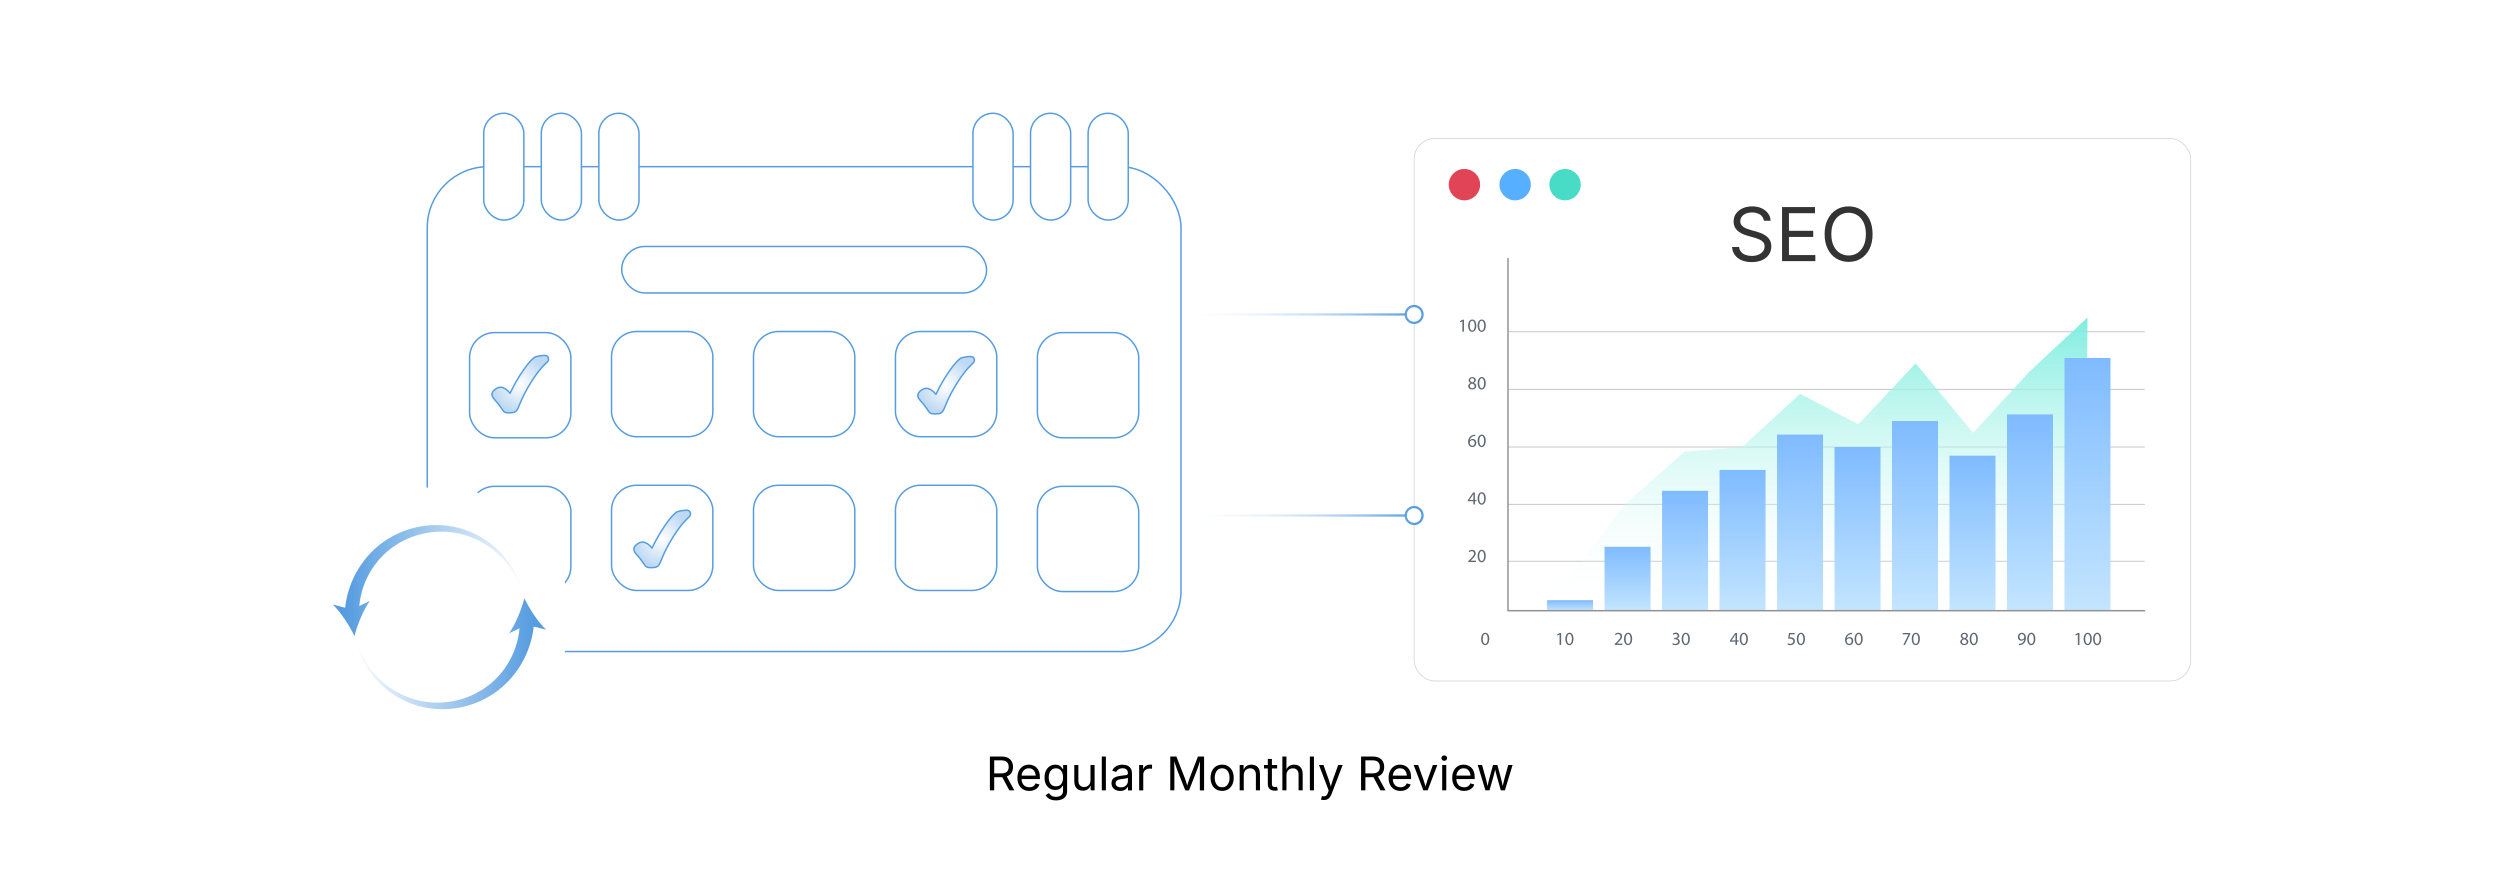 <?xml version="1.0" encoding="UTF-8"?><svg id="_04-Review-SEO-Performance-Regularly" xmlns="http://www.w3.org/2000/svg" xmlns:xlink="http://www.w3.org/1999/xlink" viewBox="0 0 860 298.867"><defs><filter id="drop-shadow-1" filterUnits="userSpaceOnUse"><feOffset dx="0" dy="5.143"/><feGaussianBlur result="blur" stdDeviation="4.115"/><feFlood flood-color="#333" flood-opacity=".09"/><feComposite in2="blur" operator="in"/><feComposite in="SourceGraphic"/></filter><radialGradient id="radial-gradient" cx="178.962" cy="126.995" fx="178.962" fy="126.995" r="9.812" gradientUnits="userSpaceOnUse"><stop offset="0" stop-color="#fff"/><stop offset="1" stop-color="#bed9f3"/></radialGradient><radialGradient id="radial-gradient-2" cx="227.793" cy="180.256" fx="227.793" fy="180.256" xlink:href="#radial-gradient"/><radialGradient id="radial-gradient-3" cx="325.457" cy="127.367" fx="325.457" fy="127.367" r="9.812" xlink:href="#radial-gradient"/><filter id="drop-shadow-2" filterUnits="userSpaceOnUse"><feOffset dx="0" dy="5.374"/><feGaussianBlur result="blur-2" stdDeviation="4.3"/><feFlood flood-color="#333" flood-opacity=".09"/><feComposite in2="blur-2" operator="in"/><feComposite in="SourceGraphic"/></filter><linearGradient id="linear-gradient" x1="118.348" y1="190.339" x2="182.461" y2="190.339" gradientUnits="userSpaceOnUse"><stop offset="0" stop-color="#559ce0"/><stop offset="1" stop-color="#fff"/></linearGradient><linearGradient id="linear-gradient-2" y1="207.405" y2="207.405" xlink:href="#linear-gradient"/><linearGradient id="linear-gradient-3" x1="119.854" y1="223.505" x2="183.967" y2="223.505" gradientUnits="userSpaceOnUse"><stop offset="0" stop-color="#fff"/><stop offset="1" stop-color="#559ce0"/></linearGradient><linearGradient id="linear-gradient-4" y1="206.438" y2="206.438" xlink:href="#linear-gradient-3"/><filter id="drop-shadow-3" filterUnits="userSpaceOnUse"><feOffset dx="0" dy="5.143"/><feGaussianBlur result="blur-3" stdDeviation="4.115"/><feFlood flood-color="#333" flood-opacity=".09"/><feComposite in2="blur-3" operator="in"/><feComposite in="SourceGraphic"/></filter><linearGradient id="linear-gradient-5" x1="618.581" y1="204.938" x2="618.581" y2="104.084" gradientUnits="userSpaceOnUse"><stop offset="0" stop-color="#fff" stop-opacity="0"/><stop offset="1" stop-color="#7eeddf"/></linearGradient><linearGradient id="linear-gradient-6" x1="540.108" y1="204.983" x2="540.108" y2="201.319" gradientUnits="userSpaceOnUse"><stop offset=".001" stop-color="#c3e5ff"/><stop offset=".999" stop-color="#7fbbff"/></linearGradient><linearGradient id="linear-gradient-7" x1="559.884" x2="559.884" y2="182.952" xlink:href="#linear-gradient-6"/><linearGradient id="linear-gradient-8" x1="579.661" x2="579.661" y2="163.692" xlink:href="#linear-gradient-6"/><linearGradient id="linear-gradient-9" x1="599.437" x2="599.437" y2="156.513" xlink:href="#linear-gradient-6"/><linearGradient id="linear-gradient-10" x1="619.213" x2="619.213" y2="144.36" xlink:href="#linear-gradient-6"/><linearGradient id="linear-gradient-11" x1="638.989" x2="638.989" y2="148.634" xlink:href="#linear-gradient-6"/><linearGradient id="linear-gradient-12" x1="658.765" x2="658.765" y2="139.704" xlink:href="#linear-gradient-6"/><linearGradient id="linear-gradient-13" x1="678.541" x2="678.541" y2="151.611" xlink:href="#linear-gradient-6"/><linearGradient id="linear-gradient-14" x1="698.317" x2="698.317" y2="137.428" xlink:href="#linear-gradient-6"/><linearGradient id="linear-gradient-15" x1="718.093" x2="718.093" y2="117.993" xlink:href="#linear-gradient-6"/><linearGradient id="linear-gradient-16" x1="404.294" y1="108.176" x2="486.464" y2="108.176" gradientUnits="userSpaceOnUse"><stop offset="0" stop-color="#fff" stop-opacity="0"/><stop offset="1" stop-color="#559ce0"/></linearGradient><linearGradient id="linear-gradient-17" x1="404.294" x2="486.464" xlink:href="#linear-gradient-16"/><linearGradient id="linear-gradient-18" y1="177.335" y2="177.335" xlink:href="#linear-gradient-16"/><linearGradient id="linear-gradient-19" x1="404.294" y1="177.335" x2="486.464" y2="177.335" xlink:href="#linear-gradient-16"/></defs><g filter="url(#drop-shadow-1)"><rect x="146.981" y="52.19" width="259.288" height="166.8" rx="20.977" ry="20.977" fill="#fff" stroke="#559ce0" stroke-linecap="round" stroke-linejoin="round" stroke-width=".514"/><rect x="166.398" y="33.826" width="13.812" height="36.728" rx="6.906" ry="6.906" fill="#fff" stroke="#559ce0" stroke-linecap="round" stroke-linejoin="round" stroke-width=".514"/><rect x="186.201" y="33.826" width="13.812" height="36.728" rx="6.906" ry="6.906" fill="#fff" stroke="#559ce0" stroke-linecap="round" stroke-linejoin="round" stroke-width=".514"/><rect x="206.004" y="33.826" width="13.812" height="36.728" rx="6.906" ry="6.906" fill="#fff" stroke="#559ce0" stroke-linecap="round" stroke-linejoin="round" stroke-width=".514"/><rect x="334.697" y="33.826" width="13.812" height="36.728" rx="6.906" ry="6.906" fill="#fff" stroke="#559ce0" stroke-linecap="round" stroke-linejoin="round" stroke-width=".514"/><rect x="354.5" y="33.826" width="13.812" height="36.728" rx="6.906" ry="6.906" fill="#fff" stroke="#559ce0" stroke-linecap="round" stroke-linejoin="round" stroke-width=".514"/><rect x="374.303" y="33.826" width="13.812" height="36.728" rx="6.906" ry="6.906" fill="#fff" stroke="#559ce0" stroke-linecap="round" stroke-linejoin="round" stroke-width=".514"/><rect x="161.537" y="109.269" width="34.85" height="36.195" rx="8.606" ry="8.606" fill="#fff" stroke="#559ce0" stroke-linecap="round" stroke-linejoin="round" stroke-width=".514"/><rect x="210.368" y="108.897" width="34.85" height="36.195" rx="8.606" ry="8.606" fill="#fff" stroke="#559ce0" stroke-linecap="round" stroke-linejoin="round" stroke-width=".514"/><rect x="259.2" y="108.897" width="34.85" height="36.195" rx="8.606" ry="8.606" fill="#fff" stroke="#559ce0" stroke-linecap="round" stroke-linejoin="round" stroke-width=".514"/><rect x="308.032" y="108.897" width="34.85" height="36.195" rx="8.606" ry="8.606" fill="#fff" stroke="#559ce0" stroke-linecap="round" stroke-linejoin="round" stroke-width=".514"/><rect x="356.864" y="109.269" width="34.85" height="36.195" rx="8.606" ry="8.606" fill="#fff" stroke="#559ce0" stroke-linecap="round" stroke-linejoin="round" stroke-width=".514"/><rect x="161.537" y="162.158" width="34.85" height="36.195" rx="8.606" ry="8.606" fill="#fff" stroke="#559ce0" stroke-linecap="round" stroke-linejoin="round" stroke-width=".514"/><rect x="210.368" y="161.786" width="34.85" height="36.195" rx="8.606" ry="8.606" fill="#fff" stroke="#559ce0" stroke-linecap="round" stroke-linejoin="round" stroke-width=".514"/><rect x="259.2" y="161.786" width="34.85" height="36.195" rx="8.606" ry="8.606" fill="#fff" stroke="#559ce0" stroke-linecap="round" stroke-linejoin="round" stroke-width=".514"/><rect x="308.032" y="161.786" width="34.85" height="36.195" rx="8.606" ry="8.606" fill="#fff" stroke="#559ce0" stroke-linecap="round" stroke-linejoin="round" stroke-width=".514"/><rect x="356.864" y="162.158" width="34.85" height="36.195" rx="8.606" ry="8.606" fill="#fff" stroke="#559ce0" stroke-linecap="round" stroke-linejoin="round" stroke-width=".514"/><rect x="213.87" y="79.638" width="125.51" height="16.002" rx="8.001" ry="8.001" fill="#fff" stroke="#559ce0" stroke-linecap="round" stroke-linejoin="round" stroke-width=".514"/><path d="M187.426,117.113c-.49,0-1.111.06-1.848.179-.766.124-1.294.267-1.612.437-.318.17-.798.595-1.467,1.298-.648.681-1.478,1.75-2.468,3.177-.986,1.422-1.857,2.806-2.587,4.113-.654,1.17-1.321,2.456-1.987,3.826-.467-.592-.958-1.067-1.464-1.414-.643-.441-1.257-.664-1.827-.664-.582,0-1.218.254-1.891.756-.701.523-1.056,1.117-1.056,1.765,0,.488.303,1.058.927,1.744.909.996,1.642,1.921,2.178,2.749.399.615.674,1.004.839,1.187.186.206.423.362.705.465.271.098.72.145,1.374.145.898,0,1.509-.096,1.87-.292.361-.198.645-.478.847-.833.182-.321.466-.961.869-1.957,1.002-2.497,2.365-5.111,4.049-7.768,1.68-2.649,3.326-4.727,4.891-6.172.384-.349.617-.596.735-.781.133-.208.2-.449.2-.718,0-.34-.119-.635-.355-.876-.237-.242-.548-.365-.923-.365Z" fill="url(#radial-gradient)" stroke="#559ce0" stroke-linecap="round" stroke-linejoin="round" stroke-width=".514"/><path d="M236.258,170.375c-.49,0-1.111.06-1.848.179-.766.124-1.294.267-1.612.437-.318.17-.798.595-1.467,1.298-.648.681-1.478,1.75-2.468,3.177-.986,1.422-1.857,2.806-2.587,4.113-.654,1.17-1.321,2.456-1.987,3.826-.467-.592-.958-1.067-1.464-1.414-.643-.441-1.257-.664-1.827-.664-.582,0-1.218.254-1.891.756-.701.523-1.056,1.117-1.056,1.765,0,.488.303,1.058.927,1.744.909.996,1.642,1.921,2.178,2.749.399.615.674,1.004.839,1.187.186.206.423.362.705.465.271.098.72.145,1.374.145.898,0,1.509-.096,1.87-.292.361-.198.645-.478.847-.833.182-.321.466-.961.869-1.957,1.002-2.497,2.365-5.111,4.049-7.768,1.68-2.649,3.326-4.727,4.891-6.172.384-.349.617-.596.735-.781.133-.208.2-.449.2-.718,0-.34-.119-.635-.355-.876-.237-.242-.548-.365-.923-.365Z" fill="url(#radial-gradient-2)" stroke="#559ce0" stroke-linecap="round" stroke-linejoin="round" stroke-width=".514"/><path d="M333.922,117.486c-.49,0-1.111.06-1.848.179-.766.124-1.294.267-1.612.437-.318.17-.798.595-1.467,1.298-.648.681-1.478,1.75-2.468,3.177-.986,1.422-1.857,2.806-2.587,4.113-.654,1.17-1.321,2.456-1.987,3.826-.467-.592-.958-1.067-1.464-1.414-.643-.441-1.257-.664-1.827-.664-.582,0-1.218.254-1.891.756-.701.523-1.056,1.117-1.056,1.765,0,.488.303,1.058.927,1.744.909.996,1.642,1.921,2.178,2.749.399.615.674,1.004.839,1.187.186.206.423.362.705.465.271.098.72.145,1.374.145.898,0,1.509-.096,1.87-.292.361-.198.645-.478.847-.833.182-.321.466-.961.869-1.957,1.002-2.497,2.365-5.111,4.049-7.768,1.68-2.649,3.326-4.727,4.891-6.172.384-.349.617-.596.735-.781.133-.208.2-.449.2-.718,0-.34-.119-.635-.355-.876-.237-.242-.548-.365-.923-.365Z" fill="url(#radial-gradient-3)" stroke="#559ce0" stroke-linecap="round" stroke-linejoin="round" stroke-width=".514"/></g><g filter="url(#drop-shadow-2)"><circle cx="151.158" cy="206.922" r="44.763" fill="#fff" stroke-width="0"/><path d="M118.594,205.287c.432-7.731,3.747-15.138,9.028-20.571,5.282-5.45,12.536-8.787,19.935-9.357,3.698-.31,7.44.044,10.978,1.059,3.534,1.028,6.86,2.685,9.781,4.856,5.871,4.325,9.994,10.769,11.536,17.742-1.943-6.88-6.377-12.917-12.239-16.735-2.918-1.92-6.166-3.305-9.537-4.08-3.376-.762-6.869-.883-10.253-.402-6.787.92-13.115,4.34-17.495,9.413-4.385,5.071-6.837,11.664-6.826,18.213l-4.909-.14Z" fill="url(#linear-gradient)" stroke-width="0"/><path d="M121.927,213.429c1.047-3.935,3.001-8.881,5.27-12.048l-6.144,2.911-6.584-1.693c2.828,2.679,5.685,7.164,7.458,10.83Z" fill="url(#linear-gradient-2)" stroke-width="0"/><path d="M183.721,208.557c-.432,7.731-3.747,15.138-9.028,20.571-5.282,5.45-12.536,8.787-19.935,9.357-3.698.31-7.44-.044-10.978-1.059-3.534-1.028-6.86-2.685-9.781-4.856-5.871-4.325-9.994-10.769-11.536-17.742,1.943,6.88,6.377,12.917,12.239,16.735,2.918,1.92,6.166,3.305,9.537,4.08,3.376.762,6.869.883,10.253.402,6.787-.92,13.115-4.34,17.495-9.413,4.385-5.071,6.837-11.664,6.826-18.213l4.909.14Z" fill="url(#linear-gradient-3)" stroke-width="0"/><path d="M180.389,200.414c-1.047,3.935-3.002,8.881-5.27,12.048l6.144-2.911,6.583,1.693c-2.828-2.679-5.685-7.164-7.458-10.83Z" fill="url(#linear-gradient-4)" stroke-width="0"/></g><g filter="url(#drop-shadow-3)"><rect x="486.464" y="42.471" width="267.142" height="186.646" rx="7.13" ry="7.13" fill="#fff" stroke="#d3d3d3" stroke-miterlimit="10" stroke-width=".27"/><circle cx="521.208" cy="58.379" r="5.399" fill="#57b0ff" stroke-width="0"/><circle cx="503.761" cy="58.379" r="5.399" fill="#e14357" stroke-width="0"/><circle cx="538.385" cy="58.379" r="5.399" fill="#48dcc6" stroke-width="0"/><path d="M737.642,188.149h-218.701c-.109,0-.198-.089-.198-.198,0-.109.089-.198.198-.198h218.701c.109,0,.198.089.198.198,0,.109-.089.198-.198.198Z" fill="#cecece" stroke-width="0"/><path d="M737.642,168.58h-218.701c-.109,0-.198-.089-.198-.198,0-.109.089-.198.198-.198h218.701c.109,0,.198.089.198.198,0,.109-.089.198-.198.198Z" fill="#cecece" stroke-width="0"/><path d="M737.642,148.84h-218.701c-.109,0-.198-.089-.198-.198,0-.109.089-.198.198-.198h218.701c.109,0,.198.089.198.198,0,.109-.089.198-.198.198Z" fill="#cecece" stroke-width="0"/><path d="M737.642,129.03h-218.701c-.109,0-.198-.089-.198-.198,0-.109.089-.198.198-.198h218.701c.109,0,.198.089.198.198,0,.109-.089.198-.198.198Z" fill="#cecece" stroke-width="0"/><path d="M737.642,109.151h-218.701c-.109,0-.198-.089-.198-.198,0-.109.089-.198.198-.198h218.701c.109,0,.198.089.198.198,0,.109-.089.198-.198.198Z" fill="#cecece" stroke-width="0"/><path d="M505.106,188.193v-.342c.634-.616,1.962-1.72,1.971-2.578,0-.928-1.01-1.027-1.692-.457l-.178-.393c.902-.76,2.427-.503,2.427.78,0,.952-1.034,1.854-1.748,2.515v.012h1.849v.463h-2.629ZM511.095,186.089c0,2.907-2.767,2.947-2.794.057,0-2.814,2.794-2.943,2.794-.057ZM509.695,187.831c1.146,0,1.152-3.395.006-3.395-1.13,0-1.151,3.395-.006,3.395Z" fill="#5f6772" stroke-width="0"/><path d="M506.83,168.383v-1.121h-1.913v-.368l1.837-2.629h.602v2.56h.577v.437h-.577v1.121h-.526ZM506.83,166.824c0-.548-.009-1.522.019-2.021h-.019c-.366.698-.838,1.299-1.349,2.009v.012h1.349ZM511.095,166.279c0,2.907-2.767,2.947-2.794.057,0-2.814,2.794-2.943,2.794-.057ZM509.695,168.021c1.146,0,1.152-3.395.006-3.395-1.13,0-1.151,3.395-.006,3.395Z" fill="#5f6772" stroke-width="0"/><path d="M507.457,144.848c-.931-.051-1.717.538-1.85,1.489h.019c.649-.859,2.236-.578,2.236.855,0,.754-.513,1.451-1.368,1.451-2.137,0-2.065-4.251.963-4.251v.457ZM506.45,146.279c-1.238,0-1.035,1.932.045,1.932,1.016,0,1.149-1.932-.045-1.932ZM511.095,146.469c0,2.907-2.767,2.947-2.794.057,0-2.814,2.794-2.943,2.794-.057ZM508.859,146.533c0,2.234,1.679,2.311,1.679-.039,0-2.301-1.679-2.245-1.679.039Z" fill="#5f6772" stroke-width="0"/><path d="M505.873,126.615l-.006-.019c-.457-.215-.652-.57-.652-.926,0-1.426,2.471-1.467,2.471-.082,0,.348-.171.722-.678.964v.019c1.385.547.945,2.262-.57,2.262-1.558,0-1.882-1.656-.564-2.218ZM506.368,126.793c-1.092.316-.914,1.634.082,1.634.967,0,1.286-1.247-.082-1.634ZM506.526,126.393c.951-.323.742-1.419-.07-1.419-.829,0-1.133,1.098.07,1.419ZM511.095,126.66c0,2.907-2.767,2.947-2.794.057,0-2.814,2.794-2.943,2.794-.057ZM508.859,126.723c0,2.234,1.679,2.311,1.679-.039,0-2.301-1.679-2.245-1.679.039Z" fill="#5f6772" stroke-width="0"/><path d="M503.064,105.355h-.012l-.716.386-.108-.425.899-.481h.475v4.118h-.539v-3.598ZM506.411,109.023c-1.821,0-1.88-4.258.07-4.258,1.863,0,1.867,4.258-.07,4.258ZM506.443,108.592c1.146,0,1.152-3.395.006-3.395-1.13,0-1.151,3.395-.006,3.395ZM509.664,109.023c-1.821,0-1.88-4.258.07-4.258,1.863,0,1.867,4.258-.07,4.258ZM509.695,108.592c1.146,0,1.152-3.395.006-3.395-1.13,0-1.151,3.395-.006,3.395Z" fill="#5f6772" stroke-width="0"/><path d="M510.872,216.788c-1.821,0-1.879-4.258.07-4.258,1.863,0,1.867,4.258-.07,4.258ZM510.904,216.358c1.146,0,1.152-3.397.006-3.397-1.13,0-1.151,3.397-.006,3.397Z" fill="#5f6772" stroke-width="0"/><path d="M536.496,213.121h-.012l-.716.385-.108-.424.9-.481h.475v4.118h-.539v-3.598ZM541.274,214.615c0,2.905-2.767,2.95-2.794.057,0-2.82,2.794-2.941,2.794-.057ZM539.874,216.358c1.146,0,1.152-3.397.006-3.397-1.13,0-1.151,3.397-.006,3.397Z" fill="#5f6772" stroke-width="0"/><path d="M555.469,216.719v-.342c.635-.616,1.962-1.72,1.971-2.578,0-.928-1.005-1.028-1.692-.457l-.178-.393c.905-.761,2.427-.501,2.427.78,0,.955-1.036,1.855-1.749,2.515v.012h1.85v.463h-2.629ZM560.026,216.788c-1.821,0-1.879-4.258.07-4.258,1.863,0,1.867,4.258-.07,4.258ZM560.058,216.358c1.146,0,1.152-3.397.006-3.397-1.13,0-1.151,3.397-.006,3.397Z" fill="#5f6772" stroke-width="0"/><path d="M575.431,216.08c1.711,1.085,2.919-1.364.469-1.364v-.418c2.15,0,1.14-2.088-.316-1.045l-.145-.406c1.721-1.275,3.214,1.01,1.495,1.634v.013c1.359.274,1.258,2.294-.583,2.294-.463,0-.868-.145-1.071-.279l.152-.43ZM579.855,216.788c-1.821,0-1.879-4.258.07-4.258,1.863,0,1.867,4.258-.07,4.258ZM579.886,216.358c1.146,0,1.152-3.397.006-3.397-1.13,0-1.151,3.397-.006,3.397Z" fill="#5f6772" stroke-width="0"/><path d="M597.002,216.719v-1.122h-1.913v-.367l1.837-2.629h.602v2.56h.576v.436h-.576v1.122h-.526ZM597.002,215.16c0-.548-.009-1.522.019-2.021h-.019c-.361.692-.842,1.304-1.349,2.009v.012h1.349ZM599.836,216.788c-1.821,0-1.879-4.258.07-4.258,1.863,0,1.867,4.258-.07,4.258ZM599.867,216.358c1.146,0,1.152-3.397.006-3.397-1.13,0-1.151,3.397-.006,3.397Z" fill="#5f6772" stroke-width="0"/><path d="M617.376,213.069h-1.571l-.159,1.059c.942-.138,1.812.302,1.812,1.254,0,1.291-1.568,1.793-2.56,1.153l.139-.424c1.864,1.113,3.006-1.889.101-1.534l.266-1.976h1.97v.469ZM619.474,216.788c-1.821,0-1.879-4.258.07-4.258,1.863,0,1.867,4.258-.07,4.258ZM619.506,216.358c1.146,0,1.152-3.397.006-3.397-1.13,0-1.151,3.397-.006,3.397Z" fill="#5f6772" stroke-width="0"/><path d="M637.129,212.994c-.927-.051-1.716.534-1.85,1.489h.019c.649-.859,2.236-.578,2.236.856,0,.754-.513,1.45-1.369,1.45-2.139,0-2.054-4.251.964-4.251v.457ZM636.971,215.369c0-1.137-1.252-1.214-1.647-.436-.253.414.065,1.425.842,1.425.482,0,.805-.399.805-.989ZM640.767,214.615c0,2.905-2.767,2.95-2.794.057,0-2.82,2.794-2.941,2.794-.057ZM639.367,216.358c1.146,0,1.152-3.397.006-3.397-1.13,0-1.151,3.397-.006,3.397Z" fill="#5f6772" stroke-width="0"/><path d="M657.116,212.6v.368l-1.793,3.75h-.577l1.787-3.643v-.012h-2.014v-.463h2.598ZM658.999,216.788c-1.821,0-1.88-4.258.07-4.258,1.863,0,1.867,4.258-.07,4.258ZM659.031,216.358c1.146,0,1.152-3.397.006-3.397-1.13,0-1.151,3.397-.006,3.397Z" fill="#5f6772" stroke-width="0"/><path d="M675.146,214.571l-.006-.019c-1.126-.531-.714-2.021.621-2.021,1.337,0,1.621,1.455.52,1.976v.02c1.385.547.945,2.261-.57,2.261-1.563,0-1.873-1.662-.564-2.218ZM676.546,215.648c0-1.019-1.647-1.181-1.647-.051-.047,1.022,1.647,1.057,1.647.051ZM675.798,214.349c.951-.323.742-1.419-.07-1.419-.829,0-1.133,1.098.07,1.419ZM680.368,214.615c0,2.905-2.767,2.95-2.794.057,0-2.82,2.794-2.941,2.794-.057ZM678.968,216.358c1.146,0,1.152-3.397.006-3.397-1.13,0-1.151,3.397-.006,3.397Z" fill="#5f6772" stroke-width="0"/><path d="M694.487,216.326c.906.093,1.692-.459,1.856-1.513h-.019c-.227.278-.557.442-.969.442-1.727,0-1.566-2.724.19-2.724,2.028,0,1.948,4.391-1.058,4.251v-.457ZM695.481,214.831c1.338,0,.974-1.876.019-1.876-1.017,0-1.142,1.876-.019,1.876ZM700.152,214.615c0,2.905-2.767,2.95-2.793.057,0-2.82,2.793-2.941,2.793-.057ZM698.752,216.358c1.146,0,1.152-3.397.006-3.397-1.13,0-1.151,3.397-.006,3.397Z" fill="#5f6772" stroke-width="0"/><path d="M714.785,213.121h-.012l-.716.385-.108-.424.9-.481h.475v4.118h-.539v-3.598ZM718.132,216.788c-1.821,0-1.88-4.258.07-4.258,1.863,0,1.867,4.258-.07,4.258ZM718.163,216.358c1.146,0,1.152-3.397.006-3.397-1.13,0-1.151,3.397-.006,3.397ZM722.816,214.615c0,2.905-2.767,2.95-2.794.057,0-2.82,2.794-2.941,2.794-.057ZM721.416,216.358c1.146,0,1.152-3.397.006-3.397-1.13,0-1.151,3.397-.006,3.397Z" fill="#5f6772" stroke-width="0"/><polyline points="717.314 204.938 519.068 204.938 539.702 193.545 559.428 167.9 579.464 150.253 599.267 148.669 619.217 130.315 639.263 140.844 658.977 119.858 678.734 143.771 698.148 122.676 718.093 104.084" fill="url(#linear-gradient-5)" stroke-width="0"/><rect x="532.198" y="201.319" width="15.821" height="3.664" fill="url(#linear-gradient-6)" stroke-width="0"/><rect x="551.974" y="182.952" width="15.821" height="22.031" fill="url(#linear-gradient-7)" stroke-width="0"/><rect x="571.75" y="163.692" width="15.821" height="41.291" fill="url(#linear-gradient-8)" stroke-width="0"/><rect x="591.526" y="156.513" width="15.821" height="48.47" fill="url(#linear-gradient-9)" stroke-width="0"/><rect x="611.302" y="144.36" width="15.821" height="60.624" fill="url(#linear-gradient-10)" stroke-width="0"/><rect x="631.078" y="148.634" width="15.821" height="56.349" fill="url(#linear-gradient-11)" stroke-width="0"/><rect x="650.854" y="139.704" width="15.821" height="65.279" fill="url(#linear-gradient-12)" stroke-width="0"/><rect x="670.63" y="151.611" width="15.821" height="53.373" fill="url(#linear-gradient-13)" stroke-width="0"/><rect x="690.407" y="137.428" width="15.821" height="67.555" fill="url(#linear-gradient-14)" stroke-width="0"/><rect x="710.183" y="117.993" width="15.821" height="86.99" fill="url(#linear-gradient-15)" stroke-width="0"/><polyline points="518.743 83.781 518.743 204.938 737.72 204.938" fill="none" stroke="#939393" stroke-linecap="round" stroke-linejoin="round" stroke-width=".514"/><path d="M602.579,85.02c-1.34,0-2.502-.217-3.488-.649s-1.758-1.038-2.315-1.816c-.558-.778-.874-1.687-.948-2.727h2.434c.066.699.304,1.275.711,1.729.408.454.931.791,1.567,1.011.636.22,1.316.331,2.04.331.841,0,1.596-.137,2.266-.412.67-.274,1.2-.661,1.592-1.161.391-.499.586-1.078.586-1.735,0-.599-.168-1.086-.505-1.46s-.785-.682-1.342-.923c-.558-.241-1.17-.454-1.835-.637l-2.247-.637c-1.497-.424-2.663-1.032-3.494-1.822-.833-.791-1.249-1.801-1.249-3.033,0-1.048.283-1.966.85-2.752.565-.786,1.331-1.396,2.296-1.829.966-.433,2.047-.649,3.245-.649,1.224,0,2.306.216,3.245.649.94.433,1.684,1.021,2.229,1.766.545.745.834,1.587.867,2.528h-2.321c-.108-.907-.541-1.608-1.298-2.104-.758-.495-1.689-.743-2.796-.743-.799,0-1.5.131-2.104.394-.604.262-1.071.62-1.404,1.073s-.499.972-.499,1.554c0,.649.201,1.171.605,1.566.403.396.882.704,1.436.924.553.221,1.055.393,1.504.518l1.859.512c.499.133,1.051.316,1.654.549.603.233,1.18.543,1.729.93.549.387,1,.878,1.354,1.473.354.595.53,1.325.53,2.191,0,1.015-.265,1.93-.793,2.746-.528.816-1.296,1.46-2.303,1.935-1.007.474-2.226.711-3.657.711Z" fill="#333" stroke-width="0"/><path d="M613.027,84.695v-18.598h11.333v2.097h-8.962v6.066h8.351v2.097h-8.351v6.241h9.074v2.097h-11.445Z" fill="#333" stroke-width="0"/><path d="M635.93,84.945c-1.589,0-3.006-.385-4.25-1.154-1.243-.77-2.224-1.868-2.939-3.295-.715-1.427-1.073-3.122-1.073-5.086,0-1.972.358-3.672,1.073-5.099.716-1.427,1.696-2.527,2.939-3.301,1.244-.774,2.661-1.161,4.25-1.161,1.59,0,3.004.387,4.244,1.161s2.216,1.875,2.927,3.301c.712,1.427,1.067,3.127,1.067,5.099,0,1.964-.355,3.659-1.067,5.086-.711,1.427-1.687,2.526-2.927,3.295s-2.654,1.154-4.244,1.154ZM635.93,82.748c1.107,0,2.107-.281,3.002-.842s1.606-1.39,2.135-2.484.792-2.432.792-4.013c0-1.598-.264-2.944-.792-4.038s-1.24-1.922-2.135-2.484c-.895-.562-1.895-.842-3.002-.842-1.114,0-2.121.283-3.021.849-.898.566-1.612,1.396-2.141,2.49s-.792,2.436-.792,4.025c0,1.581.264,2.917.792,4.006.528,1.09,1.242,1.918,2.141,2.484.899.566,1.906.849,3.021.849Z" fill="#333" stroke-width="0"/></g><line x1="404.294" y1="108.176" x2="486.464" y2="108.176" fill="none" stroke="url(#linear-gradient-16)" stroke-miterlimit="10" stroke-width=".772"/><circle cx="486.464" cy="108.176" r="2.901" fill="#fff" stroke-width="0"/><path d="M486.464,111.462c-1.812,0-3.286-1.474-3.286-3.286s1.474-3.286,3.286-3.286,3.286,1.474,3.286,3.286-1.474,3.286-3.286,3.286,1.812,0,0,0ZM486.464,105.661c-1.387,0-2.515,1.128-2.515,2.515s1.128,2.515,2.515,2.515,2.515-1.128,2.515-2.515-1.128-2.515-2.515-2.515,1.387,0,0,0Z" fill="url(#linear-gradient-17)" stroke-width="0"/><line x1="404.294" y1="177.335" x2="486.464" y2="177.335" fill="none" stroke="url(#linear-gradient-18)" stroke-miterlimit="10" stroke-width=".772"/><path d="M486.464,180.236c1.602,0,2.901-1.299,2.901-2.901,0-1.602-1.299-2.901-2.901-2.901s-2.901,1.299-2.901,2.901c0,1.602,1.299,2.901,2.901,2.901Z" fill="#fff" stroke-width="0"/><path d="M486.464,180.622c-1.812,0-3.286-1.474-3.286-3.286s1.474-3.286,3.286-3.286,3.286,1.474,3.286,3.286-1.474,3.286-3.286,3.286,1.812,0,0,0ZM486.464,174.82c-1.387,0-2.515,1.128-2.515,2.515,0,1.387,1.128,2.515,2.515,2.515s2.515-1.128,2.515-2.515c0-1.387-1.128-2.515-2.515-2.515s1.387,0,0,0Z" fill="url(#linear-gradient-19)" stroke-width="0"/><path d="M340.523,271.885v-11.641h3.984c.906,0,1.652.155,2.238.465.586.31,1.021.736,1.305,1.277.284.542.426,1.159.426,1.852,0,.693-.142,1.305-.426,1.836s-.718.947-1.301,1.246c-.583.3-1.328.449-2.234.449h-3.164v-1.32h3.094c.614,0,1.108-.09,1.48-.27s.645-.435.816-.766c.172-.331.258-.723.258-1.176,0-.463-.086-.866-.258-1.207-.172-.341-.445-.606-.82-.797-.375-.19-.872-.285-1.492-.285h-2.422v10.336h-1.484ZM347.21,271.885l-2.812-5.242h1.672l2.859,5.242h-1.719Z" fill="#000" stroke-width="0"/><path d="M354.085,272.072c-.844,0-1.571-.188-2.184-.562s-1.083-.898-1.414-1.57-.496-1.456-.496-2.352c0-.896.161-1.685.484-2.367.323-.682.78-1.216,1.371-1.602.591-.385,1.282-.578,2.074-.578.464,0,.921.077,1.371.23.45.154.859.401,1.227.742.367.341.66.791.879,1.348.219.558.328,1.24.328,2.047v.586h-6.781v-1.188h6.023l-.656.438c0-.573-.09-1.082-.27-1.527s-.446-.794-.801-1.047c-.354-.252-.794-.379-1.32-.379s-.977.129-1.352.387-.661.594-.859,1.008-.297.858-.297,1.332v.789c0,.646.112,1.194.336,1.645.224.451.538.792.941,1.023.403.232.871.348,1.402.348.344,0,.656-.049.938-.148.281-.099.523-.249.727-.449.203-.2.359-.449.469-.746l1.359.375c-.136.438-.364.823-.688,1.156-.323.333-.723.594-1.199.781s-1.015.281-1.613.281Z" fill="#000" stroke-width="0"/><path d="M363.281,275.338c-.646,0-1.204-.082-1.676-.246s-.863-.382-1.176-.652c-.312-.271-.56-.565-.742-.883l1.141-.734c.125.167.28.352.465.555s.435.376.75.52c.315.143.728.215,1.238.215.698,0,1.272-.167,1.723-.5.45-.333.676-.859.676-1.578v-1.75h-.133c-.099.167-.238.365-.418.594-.18.229-.438.431-.773.605-.336.175-.785.262-1.348.262-.698,0-1.325-.165-1.883-.496-.558-.331-.997-.813-1.32-1.449-.323-.635-.484-1.409-.484-2.32,0-.901.159-1.684.477-2.348s.757-1.178,1.316-1.543c.56-.364,1.202-.547,1.926-.547.562,0,1.012.093,1.348.277.336.185.595.397.777.637.183.24.323.438.422.594h.133v-1.398h1.367v8.961c0,.75-.169,1.363-.508,1.84s-.796.827-1.371,1.051c-.575.224-1.218.336-1.926.336ZM363.242,270.494c.531,0,.979-.121,1.344-.363s.641-.591.828-1.047c.188-.456.281-1.001.281-1.637,0-.62-.093-1.165-.277-1.637-.185-.471-.46-.841-.824-1.109-.364-.268-.815-.402-1.352-.402-.552,0-1.013.142-1.383.426-.37.284-.647.663-.832,1.137-.185.474-.277,1.003-.277,1.586,0,.599.094,1.128.281,1.586.188.458.466.816.836,1.074s.828.387,1.375.387Z" fill="#000" stroke-width="0"/><path d="M372.515,271.994c-.589,0-1.105-.121-1.551-.363s-.792-.608-1.039-1.098c-.247-.489-.371-1.102-.371-1.836v-5.547h1.406v5.43c0,.672.177,1.198.531,1.578.354.38.836.57,1.445.57.417,0,.79-.091,1.121-.273.331-.182.593-.449.785-.801s.289-.774.289-1.27v-5.234h1.414v8.734h-1.359v-2.117h.188c-.271.818-.655,1.394-1.152,1.727-.497.333-1.066.5-1.707.5Z" fill="#000" stroke-width="0"/><path d="M380.421,260.244v11.641h-1.406v-11.641h1.406Z" fill="#000" stroke-width="0"/><path d="M385.335,272.088c-.552,0-1.054-.104-1.504-.312s-.809-.513-1.074-.914c-.266-.401-.398-.888-.398-1.461,0-.5.099-.906.297-1.219s.462-.559.793-.738.696-.313,1.098-.402c.401-.088.805-.159,1.211-.211.521-.067.945-.12,1.273-.156.328-.036.571-.099.73-.188.159-.088.238-.239.238-.453v-.047c0-.364-.067-.673-.203-.926-.136-.252-.339-.446-.609-.582-.271-.135-.609-.203-1.016-.203-.417,0-.773.065-1.07.195-.297.13-.538.293-.723.488s-.324.395-.418.598l-1.352-.445c.224-.531.526-.946.906-1.246.38-.299.8-.512,1.258-.637s.911-.188,1.359-.188c.292,0,.624.035.996.105s.731.21,1.078.418c.347.208.633.517.859.926.227.409.34.955.34,1.637v5.758h-1.383v-1.188h-.094c-.099.203-.258.413-.477.629-.219.216-.503.397-.852.543s-.771.219-1.266.219ZM385.578,270.846c.521,0,.961-.102,1.32-.305s.633-.467.82-.793c.188-.325.281-.665.281-1.02v-1.211c-.058.068-.183.129-.375.184s-.413.103-.66.145c-.247.042-.487.077-.719.105-.231.029-.415.051-.551.066-.339.042-.655.113-.949.215s-.53.25-.707.445-.266.46-.266.793c0,.302.078.555.234.758s.37.357.641.461c.271.104.581.156.93.156Z" fill="#000" stroke-width="0"/><path d="M391.874,271.885v-8.734h1.359v1.344h.094c.161-.442.449-.798.863-1.066.414-.268.882-.402,1.402-.402.104,0,.228.003.371.008.144.005.257.011.34.016v1.414c-.042-.01-.146-.026-.312-.047-.167-.021-.344-.031-.531-.031-.417,0-.79.087-1.121.262-.331.175-.59.414-.777.719s-.281.655-.281,1.051v5.469h-1.406Z" fill="#000" stroke-width="0"/><path d="M402.57,271.885v-11.641h2.109l2.867,7.344c.067.172.145.387.23.645s.177.538.273.84c.097.302.188.603.277.902.089.3.167.577.234.832h-.328c.073-.239.153-.506.242-.801.089-.294.181-.594.277-.898s.188-.59.277-.855.167-.487.234-.664l2.828-7.344h2.117v11.641h-1.461v-6.648c0-.239.001-.513.004-.82.003-.307.008-.63.016-.969.008-.338.016-.682.023-1.031.008-.349.015-.688.02-1.016h.125c-.109.359-.226.726-.348,1.098-.122.373-.242.732-.359,1.078-.117.347-.228.663-.332.949-.104.287-.192.523-.266.711l-2.602,6.648h-1.289l-2.641-6.648c-.073-.182-.159-.413-.258-.691-.099-.278-.207-.588-.324-.93-.117-.341-.238-.7-.363-1.078-.125-.377-.253-.756-.383-1.137h.141c.011.292.02.607.027.945.008.339.015.681.02,1.027.005.347.011.68.016,1s.008.608.008.863v6.648h-1.414Z" fill="#000" stroke-width="0"/><path d="M420.406,272.072c-.792,0-1.485-.188-2.082-.562s-1.062-.901-1.395-1.578c-.333-.677-.5-1.463-.5-2.359,0-.911.167-1.707.5-2.387s.798-1.207,1.395-1.582,1.29-.562,2.082-.562c.797,0,1.495.188,2.094.562s1.065.902,1.398,1.582.5,1.476.5,2.387c0,.896-.167,1.683-.5,2.359-.333.677-.8,1.203-1.398,1.578s-1.297.562-2.094.562ZM420.406,270.814c.589,0,1.073-.151,1.453-.453.38-.302.661-.699.844-1.191s.273-1.024.273-1.598c0-.578-.091-1.116-.273-1.613-.183-.497-.464-.898-.844-1.203s-.864-.457-1.453-.457c-.583,0-1.062.152-1.438.457s-.653.705-.836,1.199c-.183.495-.273,1.034-.273,1.617,0,.573.091,1.105.273,1.598s.461.89.836,1.191c.375.302.854.453,1.438.453Z" fill="#000" stroke-width="0"/><path d="M427.851,266.65v5.234h-1.406v-8.734h1.352l.008,2.117h-.195c.266-.807.645-1.38,1.137-1.719.492-.338,1.069-.508,1.73-.508.589,0,1.104.121,1.547.363s.788.607,1.035,1.094c.247.487.371,1.101.371,1.84v5.547h-1.406v-5.43c0-.672-.176-1.198-.527-1.578-.352-.38-.832-.57-1.441-.57-.417,0-.792.091-1.125.273-.333.183-.597.448-.789.797-.192.349-.289.773-.289,1.273Z" fill="#000" stroke-width="0"/><path d="M439.335,263.15v1.203h-4.516v-1.203h4.516ZM436.132,261.072h1.406v8.547c0,.391.079.676.238.855s.423.27.793.27c.089,0,.202-.01.34-.031.138-.021.265-.042.379-.062l.289,1.188c-.146.052-.312.091-.496.117-.185.026-.368.039-.551.039-.755,0-1.344-.199-1.766-.598s-.633-.954-.633-1.668v-8.656Z" fill="#000" stroke-width="0"/><path d="M442.538,266.65v5.234h-1.406v-11.641h1.406v5.023h-.242c.266-.807.645-1.38,1.137-1.719.492-.338,1.069-.508,1.73-.508.589,0,1.105.121,1.551.363s.792.607,1.039,1.094c.247.487.371,1.101.371,1.84v5.547h-1.414v-5.43c0-.672-.176-1.198-.527-1.578-.352-.38-.832-.57-1.441-.57-.417,0-.792.091-1.125.273-.333.183-.597.448-.789.797-.192.349-.289.773-.289,1.273Z" fill="#000" stroke-width="0"/><path d="M451.999,260.244v11.641h-1.406v-11.641h1.406Z" fill="#000" stroke-width="0"/><path d="M454.406,275.049l.359-1.219.148.039c.286.073.547.092.781.059.234-.034.445-.15.633-.348.188-.198.352-.505.492-.922l.25-.727-3.336-8.781h1.539l1.859,5.18c.198.542.364,1.078.5,1.609s.278,1.047.43,1.547h-.516c.151-.5.296-1.017.434-1.551.138-.534.304-1.069.496-1.605l1.875-5.18h1.531l-3.836,10.039c-.177.463-.39.845-.637,1.145-.247.299-.535.521-.863.664-.328.143-.698.215-1.109.215-.25,0-.466-.019-.648-.055-.183-.037-.31-.073-.383-.109Z" fill="#000" stroke-width="0"/><path d="M468.21,271.885v-11.641h3.984c.906,0,1.652.155,2.238.465.586.31,1.021.736,1.305,1.277.284.542.426,1.159.426,1.852,0,.693-.142,1.305-.426,1.836s-.718.947-1.301,1.246c-.583.3-1.328.449-2.234.449h-3.164v-1.32h3.094c.614,0,1.108-.09,1.48-.27s.645-.435.816-.766c.172-.331.258-.723.258-1.176,0-.463-.086-.866-.258-1.207-.172-.341-.445-.606-.82-.797-.375-.19-.872-.285-1.492-.285h-2.422v10.336h-1.484ZM474.898,271.885l-2.812-5.242h1.672l2.859,5.242h-1.719Z" fill="#000" stroke-width="0"/><path d="M481.773,272.072c-.844,0-1.571-.188-2.184-.562s-1.083-.898-1.414-1.57-.496-1.456-.496-2.352c0-.896.161-1.685.484-2.367.323-.682.78-1.216,1.371-1.602.591-.385,1.282-.578,2.074-.578.464,0,.921.077,1.371.23.45.154.859.401,1.227.742.367.341.66.791.879,1.348.219.558.328,1.24.328,2.047v.586h-6.781v-1.188h6.023l-.656.438c0-.573-.09-1.082-.27-1.527s-.446-.794-.801-1.047c-.354-.252-.794-.379-1.32-.379s-.977.129-1.352.387-.661.594-.859,1.008-.297.858-.297,1.332v.789c0,.646.112,1.194.336,1.645.224.451.538.792.941,1.023.403.232.871.348,1.402.348.344,0,.656-.049.938-.148.281-.099.523-.249.727-.449.203-.2.359-.449.469-.746l1.359.375c-.136.438-.364.823-.688,1.156-.323.333-.723.594-1.199.781s-1.015.281-1.613.281Z" fill="#000" stroke-width="0"/><path d="M489.64,271.885l-3.336-8.734h1.539l1.859,5.18c.198.537.366,1.072.504,1.605.138.534.282,1.051.434,1.551h-.516c.151-.5.296-1.017.434-1.551.138-.534.304-1.069.496-1.605l1.859-5.18h1.539l-3.336,8.734h-1.477Z" fill="#000" stroke-width="0"/><path d="M496.82,261.721c-.266,0-.495-.091-.688-.273-.192-.182-.289-.401-.289-.656,0-.26.097-.48.289-.66s.422-.27.688-.27c.271,0,.503.09.695.27s.289.4.289.66c0,.255-.097.474-.289.656-.192.183-.425.273-.695.273ZM496.109,271.885v-8.734h1.406v8.734h-1.406Z" fill="#000" stroke-width="0"/><path d="M503.656,272.072c-.844,0-1.571-.188-2.184-.562s-1.083-.898-1.414-1.57-.496-1.456-.496-2.352c0-.896.161-1.685.484-2.367.323-.682.78-1.216,1.371-1.602.591-.385,1.282-.578,2.074-.578.464,0,.921.077,1.371.23.45.154.859.401,1.227.742.367.341.66.791.879,1.348.219.558.328,1.24.328,2.047v.586h-6.781v-1.188h6.023l-.656.438c0-.573-.09-1.082-.27-1.527s-.446-.794-.801-1.047c-.354-.252-.794-.379-1.32-.379s-.977.129-1.352.387-.661.594-.859,1.008-.297.858-.297,1.332v.789c0,.646.112,1.194.336,1.645.224.451.538.792.941,1.023.403.232.871.348,1.402.348.344,0,.656-.049.938-.148.281-.099.523-.249.727-.449.203-.2.359-.449.469-.746l1.359.375c-.136.438-.364.823-.688,1.156-.323.333-.723.594-1.199.781s-1.015.281-1.613.281Z" fill="#000" stroke-width="0"/><path d="M510.984,271.885l-2.648-8.734h1.492l1.062,3.812c.146.521.302,1.111.469,1.77.167.659.331,1.405.492,2.238h-.242c.156-.797.315-1.526.477-2.188.161-.661.317-1.268.469-1.82l1.047-3.812h1.5l1.031,3.812c.146.537.298,1.134.457,1.793.159.659.316,1.397.473,2.215h-.25c.167-.807.332-1.54.496-2.199.164-.659.321-1.262.473-1.809l1.062-3.812h1.492l-2.648,8.734h-1.398l-1.133-3.953c-.114-.401-.227-.81-.336-1.227-.109-.417-.216-.844-.32-1.281s-.211-.883-.32-1.336h.312c-.104.448-.21.892-.316,1.332-.106.44-.215.871-.324,1.293s-.222.828-.336,1.219l-1.133,3.953h-1.398Z" fill="#000" stroke-width="0"/></svg>